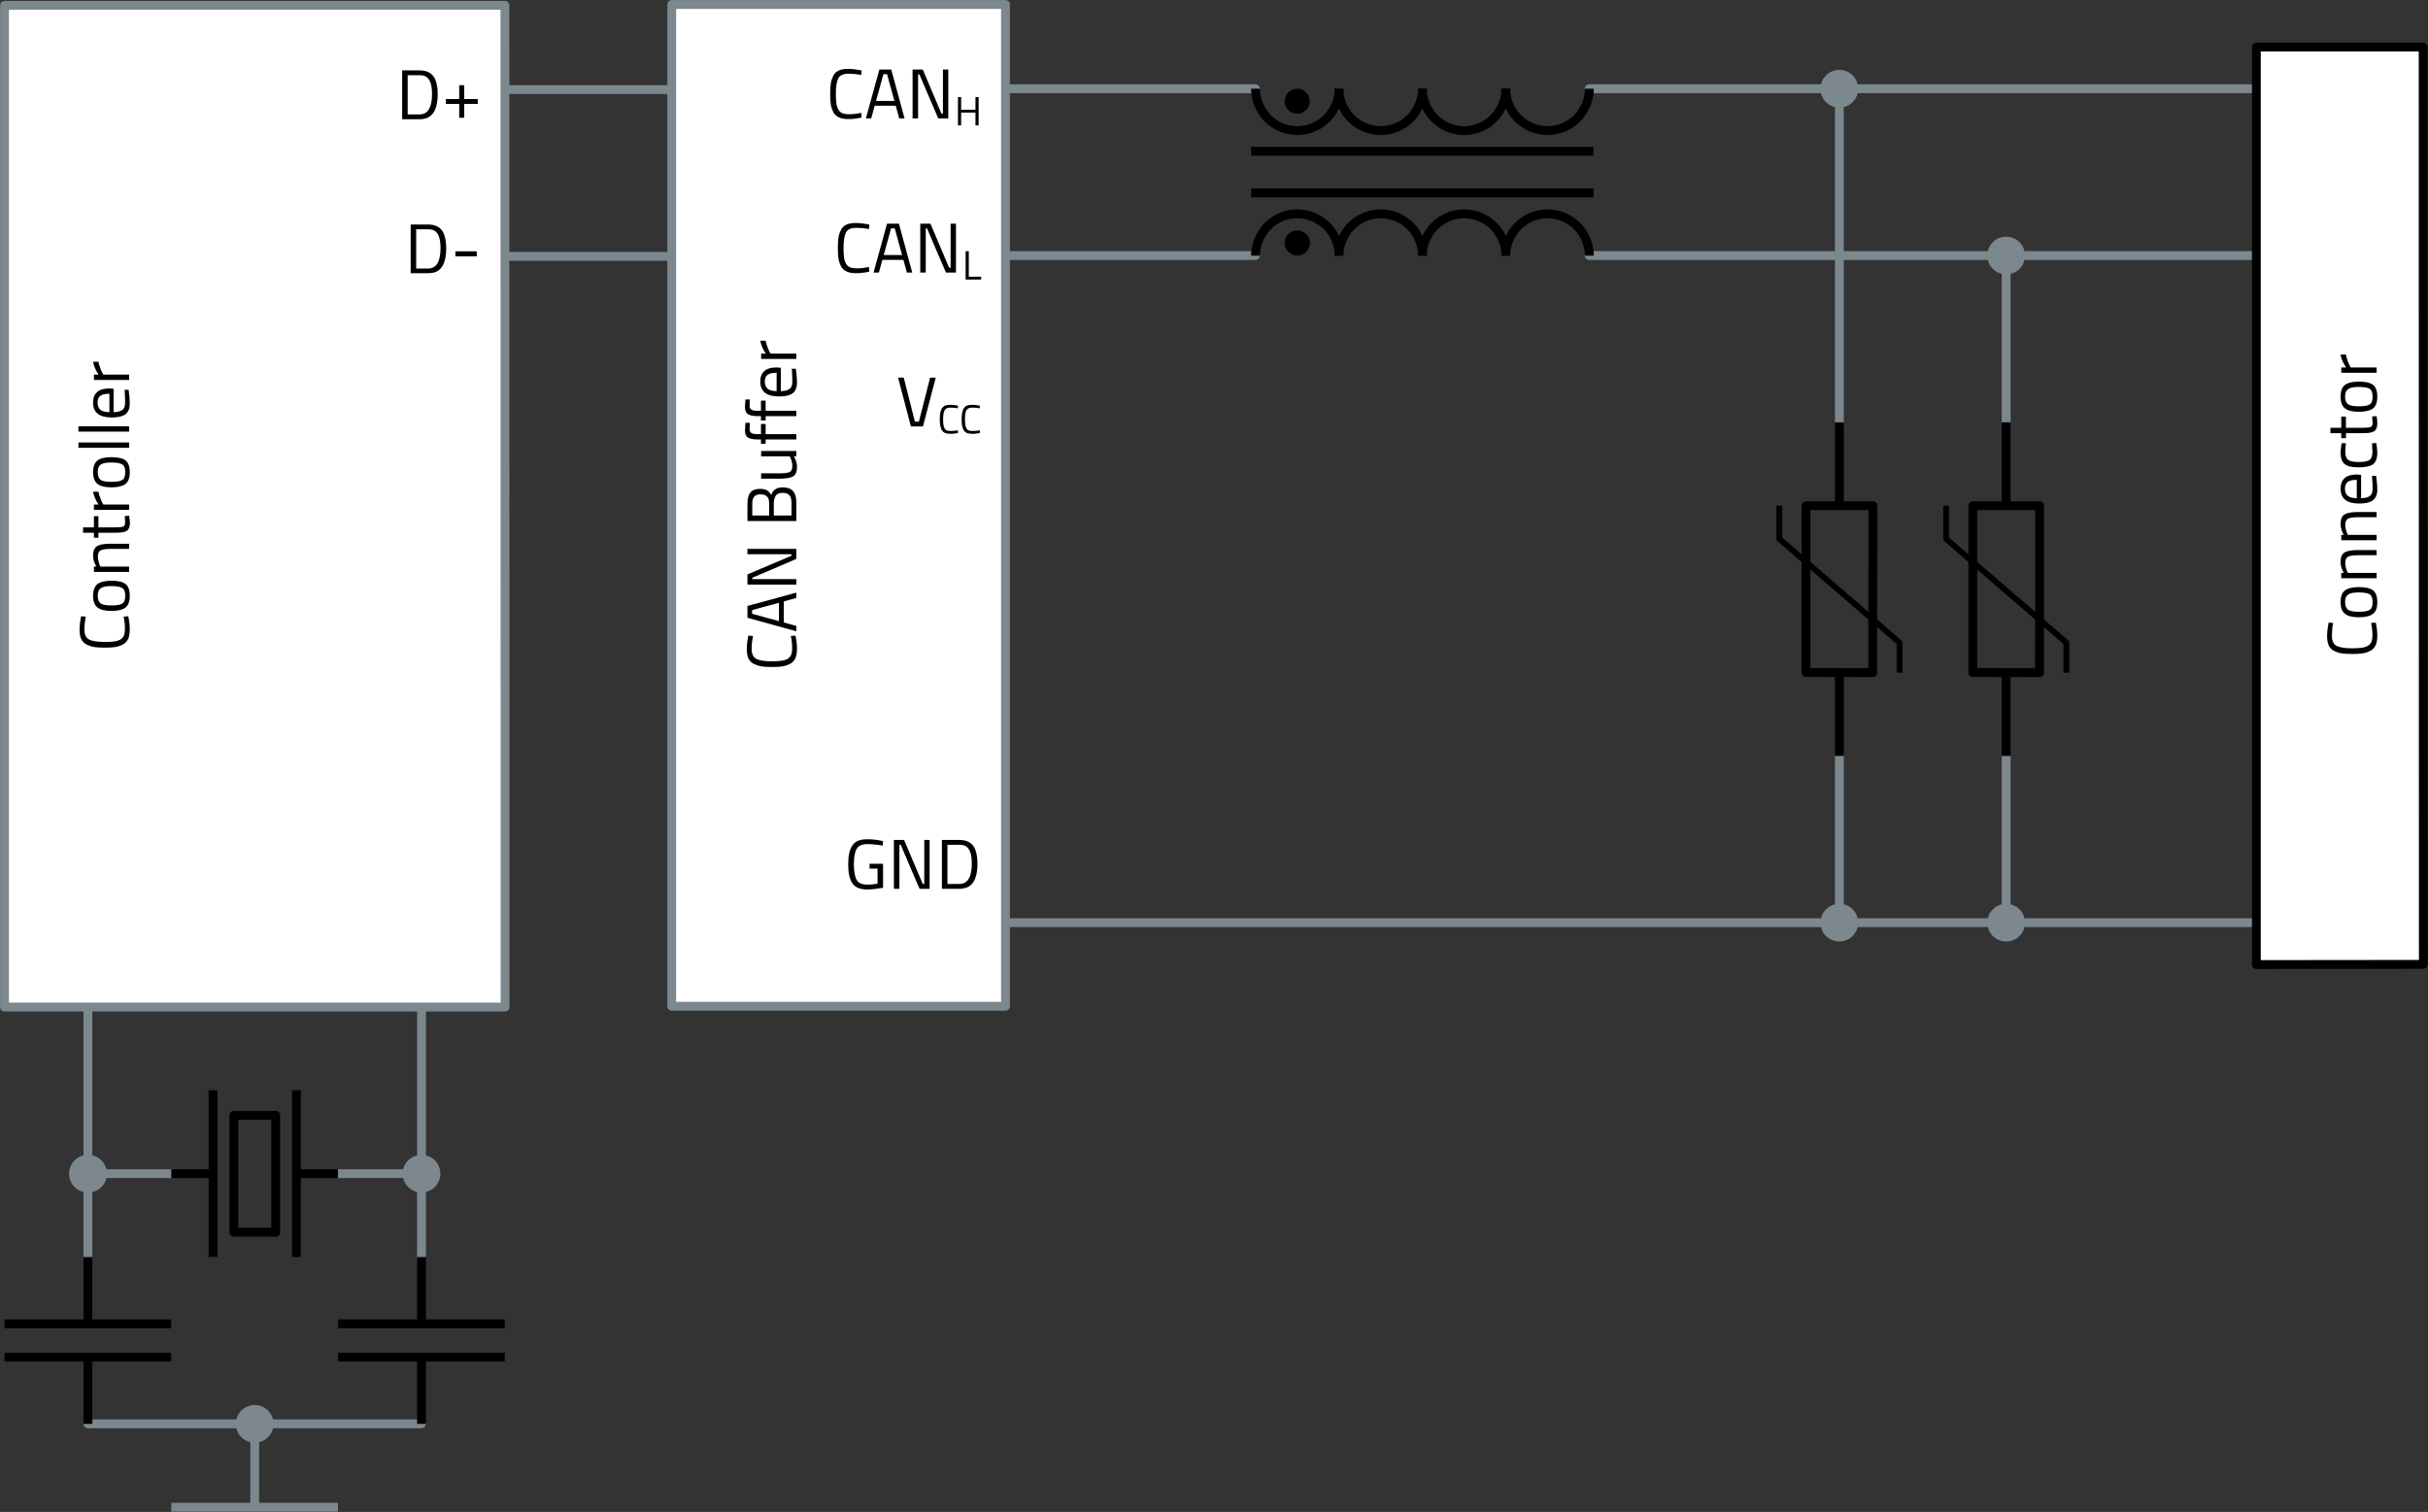 <?xml version="1.0" encoding="UTF-8"?>
<!DOCTYPE svg PUBLIC "-//W3C//DTD SVG 1.1//EN" "http://www.w3.org/Graphics/SVG/1.1/DTD/svg11.dtd">
<svg version="1.2" width="145.56mm" height="90.65mm" viewBox="1973 1168 14556 9065" preserveAspectRatio="xMidYMid" fill-rule="evenodd" stroke-width="28.222" stroke-linejoin="round" xmlns="http://www.w3.org/2000/svg" xmlns:ooo="http://xml.openoffice.org/svg/export" xmlns:xlink="http://www.w3.org/1999/xlink" xmlns:presentation="http://sun.com/xmlns/staroffice/presentation" xmlns:smil="http://www.w3.org/2001/SMIL20/" xmlns:anim="urn:oasis:names:tc:opendocument:xmlns:animation:1.0" xmlns:svg="urn:oasis:names:tc:opendocument:xmlns:svg-compatible:1.0" xml:space="preserve">
 <rect x="1973" y="1168" width="14556" height="9065" fill="#333333" stroke="none"/>
 <defs class="EmbeddedBulletChars">
  <g id="bullet-char-template-57356" transform="scale(0,-0)">
   <path d="M 580,1141 L 1163,571 580,0 -4,571 580,1141 Z"/>
  </g>
  <g id="bullet-char-template-57354" transform="scale(0,-0)">
   <path d="M 8,1128 L 1137,1128 1137,0 8,0 8,1128 Z"/>
  </g>
  <g id="bullet-char-template-10146" transform="scale(0,-0)">
   <path d="M 174,0 L 602,739 174,1481 1456,739 174,0 Z M 1358,739 L 309,1346 659,739 1358,739 Z"/>
  </g>
  <g id="bullet-char-template-10132" transform="scale(0,-0)">
   <path d="M 2015,739 L 1276,0 717,0 1260,543 174,543 174,936 1260,936 717,1481 1274,1481 2015,739 Z"/>
  </g>
  <g id="bullet-char-template-10007" transform="scale(0,-0)">
   <path d="M 0,-2 C -7,14 -16,27 -25,37 L 356,567 C 262,823 215,952 215,954 215,979 228,992 255,992 264,992 276,990 289,987 310,991 331,999 354,1012 L 381,999 492,748 772,1049 836,1024 860,1049 C 881,1039 901,1025 922,1006 886,937 835,863 770,784 769,783 710,716 594,584 L 774,223 C 774,196 753,168 711,139 L 727,119 C 717,90 699,76 672,76 641,76 570,178 457,381 L 164,-76 C 142,-110 111,-127 72,-127 30,-127 9,-110 8,-76 1,-67 -2,-52 -2,-32 -2,-23 -1,-13 0,-2 Z"/>
  </g>
  <g id="bullet-char-template-10004" transform="scale(0,-0)">
   <path d="M 285,-33 C 182,-33 111,30 74,156 52,228 41,333 41,471 41,549 55,616 82,672 116,743 169,778 240,778 293,778 328,747 346,684 L 369,508 C 377,444 397,411 428,410 L 1163,1116 C 1174,1127 1196,1133 1229,1133 1271,1133 1292,1118 1292,1087 L 1292,965 C 1292,929 1282,901 1262,881 L 442,47 C 390,-6 338,-33 285,-33 Z"/>
  </g>
  <g id="bullet-char-template-9679" transform="scale(0,-0)">
   <path d="M 813,0 C 632,0 489,54 383,161 276,268 223,411 223,592 223,773 276,916 383,1023 489,1130 632,1184 813,1184 992,1184 1136,1130 1245,1023 1353,916 1407,772 1407,592 1407,412 1353,268 1245,161 1136,54 992,0 813,0 Z"/>
  </g>
  <g id="bullet-char-template-8226" transform="scale(0,-0)">
   <path d="M 346,457 C 273,457 209,483 155,535 101,586 74,649 74,723 74,796 101,859 155,911 209,963 273,989 346,989 419,989 480,963 531,910 582,859 608,796 608,723 608,648 583,586 532,535 482,483 420,457 346,457 Z"/>
  </g>
  <g id="bullet-char-template-8211" transform="scale(0,-0)">
   <path d="M -4,459 L 1135,459 1135,606 -4,606 -4,459 Z"/>
  </g>
  <g id="bullet-char-template-61548" transform="scale(0,-0)">
   <path d="M 173,740 C 173,903 231,1043 346,1159 462,1274 601,1332 765,1332 928,1332 1067,1274 1183,1159 1299,1043 1357,903 1357,740 1357,577 1299,437 1183,322 1067,206 928,148 765,148 601,148 462,206 346,322 231,437 173,577 173,740 Z"/>
  </g>
 </defs>
 <g class="Page">
  <g class="com.sun.star.drawing.OpenBezierShape">
   <g id="id3">
    <rect class="BoundingBox" stroke="none" fill="none" x="2473" y="7178" width="55" height="1554"/>
    <path fill="none" stroke="rgb(124,135,142)" stroke-width="53" stroke-linejoin="round" stroke-linecap="round" d="M 2500,7205 L 2500,8704"/>
   </g>
  </g>
  <g class="com.sun.star.drawing.OpenBezierShape">
   <g id="id4">
    <rect class="BoundingBox" stroke="none" fill="none" x="4473" y="7178" width="55" height="1555"/>
    <path fill="none" stroke="rgb(124,135,142)" stroke-width="53" stroke-linejoin="round" stroke-linecap="round" d="M 4500,7205 L 4500,8705"/>
   </g>
  </g>
  <g class="com.sun.star.drawing.OpenBezierShape">
   <g id="id5">
    <rect class="BoundingBox" stroke="none" fill="none" x="2573" y="8178" width="455" height="55"/>
    <path fill="none" stroke="rgb(124,135,142)" stroke-width="53" stroke-linejoin="round" stroke-linecap="round" d="M 2600,8205 L 3000,8205"/>
   </g>
  </g>
  <g class="com.sun.star.drawing.OpenBezierShape">
   <g id="id6">
    <rect class="BoundingBox" stroke="none" fill="none" x="3973" y="8178" width="455" height="55"/>
    <path fill="none" stroke="rgb(124,135,142)" stroke-width="53" stroke-linejoin="round" stroke-linecap="round" d="M 4000,8205 L 4400,8205"/>
   </g>
  </g>
  <g class="com.sun.star.drawing.OpenBezierShape">
   <g id="id7">
    <rect class="BoundingBox" stroke="none" fill="none" x="2473" y="9678" width="2054" height="55"/>
    <path fill="none" stroke="rgb(124,135,142)" stroke-width="53" stroke-linejoin="round" stroke-linecap="round" d="M 2500,9705 L 4499,9705"/>
   </g>
  </g>
  <g class="com.sun.star.drawing.OpenBezierShape">
   <g id="id8">
    <rect class="BoundingBox" stroke="none" fill="none" x="11473" y="1673" width="4055" height="55"/>
    <path fill="none" stroke="rgb(124,135,142)" stroke-width="53" stroke-linejoin="round" stroke-linecap="round" d="M 11500,1700 L 15500,1700"/>
   </g>
  </g>
  <g class="com.sun.star.drawing.OpenBezierShape">
   <g id="id9">
    <rect class="BoundingBox" stroke="none" fill="none" x="11473" y="2673" width="4055" height="55"/>
    <path fill="none" stroke="rgb(124,135,142)" stroke-width="53" stroke-linejoin="round" stroke-linecap="round" d="M 15500,2700 L 11500,2700"/>
   </g>
  </g>
  <g class="com.sun.star.drawing.OpenBezierShape">
   <g id="id10">
    <rect class="BoundingBox" stroke="none" fill="none" x="7973" y="6673" width="7555" height="55"/>
    <path fill="none" stroke="rgb(124,135,142)" stroke-width="53" stroke-linejoin="round" stroke-linecap="round" d="M 8000,6700 L 15500,6700"/>
   </g>
  </g>
  <g class="com.sun.star.drawing.OpenBezierShape">
   <g id="id11">
    <rect class="BoundingBox" stroke="none" fill="none" x="7973" y="2673" width="1554" height="55"/>
    <path fill="none" stroke="rgb(124,135,142)" stroke-width="53" stroke-linejoin="round" stroke-linecap="round" d="M 9499,2700 L 8000,2700"/>
   </g>
  </g>
  <g class="com.sun.star.drawing.OpenBezierShape">
   <g id="id12">
    <rect class="BoundingBox" stroke="none" fill="none" x="7973" y="1673" width="1554" height="55"/>
    <path fill="none" stroke="rgb(124,135,142)" stroke-width="53" stroke-linejoin="round" stroke-linecap="round" d="M 9499,1700 L 8000,1700"/>
   </g>
  </g>
  <g class="com.sun.star.drawing.OpenBezierShape">
   <g id="id13">
    <rect class="BoundingBox" stroke="none" fill="none" x="4973" y="1678" width="1054" height="55"/>
    <path fill="none" stroke="rgb(124,135,142)" stroke-width="53" stroke-linejoin="round" stroke-linecap="round" d="M 5000,1705 L 5999,1705"/>
   </g>
  </g>
  <g class="com.sun.star.drawing.OpenBezierShape">
   <g id="id14">
    <rect class="BoundingBox" stroke="none" fill="none" x="4973" y="2678" width="1054" height="55"/>
    <path fill="none" stroke="rgb(124,135,142)" stroke-width="53" stroke-linejoin="round" stroke-linecap="round" d="M 5000,2705 L 5999,2705"/>
   </g>
  </g>
  <g class="com.sun.star.drawing.OpenBezierShape">
   <g id="id15">
    <rect class="BoundingBox" stroke="none" fill="none" x="12973" y="1773" width="55" height="1955"/>
    <path fill="none" stroke="rgb(124,135,142)" stroke-width="53" stroke-linejoin="round" stroke-linecap="round" d="M 13000,3700 L 13000,1800"/>
   </g>
  </g>
  <g class="com.sun.star.drawing.OpenBezierShape">
   <g id="id16">
    <rect class="BoundingBox" stroke="none" fill="none" x="13973" y="2773" width="55" height="955"/>
    <path fill="none" stroke="rgb(124,135,142)" stroke-width="53" stroke-linejoin="round" stroke-linecap="round" d="M 14000,3700 L 14000,2800"/>
   </g>
  </g>
  <g class="com.sun.star.drawing.OpenBezierShape">
   <g id="id17">
    <rect class="BoundingBox" stroke="none" fill="none" x="13973" y="5673" width="55" height="1054"/>
    <path fill="none" stroke="rgb(124,135,142)" stroke-width="53" stroke-linejoin="round" stroke-linecap="round" d="M 14000,5700 L 14000,6699"/>
   </g>
  </g>
  <g class="com.sun.star.drawing.OpenBezierShape">
   <g id="id18">
    <rect class="BoundingBox" stroke="none" fill="none" x="12973" y="5673" width="55" height="1055"/>
    <path fill="none" stroke="rgb(124,135,142)" stroke-width="53" stroke-linejoin="round" stroke-linecap="round" d="M 13000,5700 L 13000,6700"/>
   </g>
  </g>
  <g class="com.sun.star.drawing.OpenBezierShape">
   <g id="id19">
    <rect class="BoundingBox" stroke="none" fill="none" x="9473" y="2423" width="556" height="279"/>
    <path fill="none" stroke="rgb(0,0,0)" stroke-width="53" stroke-linejoin="miter" d="M 9500,2701 L 9500,2701 C 9500,2657 9512,2614 9534,2576 9556,2537 9587,2506 9625,2484 9663,2462 9707,2450 9750,2450 9794,2450 9838,2462 9876,2484 9914,2506 9945,2537 9967,2575 9989,2614 10001,2657 10001,2701 L 10001,2701"/>
   </g>
  </g>
  <g class="com.sun.star.drawing.OpenBezierShape">
   <g id="id20">
    <rect class="BoundingBox" stroke="none" fill="none" x="9973" y="2423" width="556" height="279"/>
    <path fill="none" stroke="rgb(0,0,0)" stroke-width="53" stroke-linejoin="miter" d="M 10000,2701 L 10000,2701 C 10000,2657 10012,2614 10034,2576 10056,2537 10087,2506 10125,2484 10163,2462 10207,2450 10250,2450 10294,2450 10338,2462 10376,2484 10414,2506 10445,2537 10467,2575 10489,2614 10501,2657 10501,2701 L 10501,2701"/>
   </g>
  </g>
  <g class="com.sun.star.drawing.OpenBezierShape">
   <g id="id21">
    <rect class="BoundingBox" stroke="none" fill="none" x="10473" y="2423" width="556" height="279"/>
    <path fill="none" stroke="rgb(0,0,0)" stroke-width="53" stroke-linejoin="miter" d="M 10500,2701 L 10500,2701 C 10500,2657 10512,2614 10534,2576 10556,2537 10587,2506 10625,2484 10663,2462 10707,2450 10750,2450 10794,2450 10838,2462 10876,2484 10914,2506 10945,2537 10967,2575 10989,2614 11001,2657 11001,2701 L 11001,2701"/>
   </g>
  </g>
  <g class="com.sun.star.drawing.OpenBezierShape">
   <g id="id22">
    <rect class="BoundingBox" stroke="none" fill="none" x="10973" y="2423" width="556" height="279"/>
    <path fill="none" stroke="rgb(0,0,0)" stroke-width="53" stroke-linejoin="miter" d="M 11000,2701 L 11000,2701 C 11000,2657 11012,2614 11034,2576 11056,2537 11087,2506 11125,2484 11163,2462 11207,2450 11250,2450 11294,2450 11338,2462 11376,2484 11414,2506 11445,2537 11467,2575 11489,2614 11501,2657 11501,2701 L 11501,2701"/>
   </g>
  </g>
  <g class="com.sun.star.drawing.OpenBezierShape">
   <g id="id23">
    <rect class="BoundingBox" stroke="none" fill="none" x="10973" y="1700" width="556" height="279"/>
    <path fill="none" stroke="rgb(0,0,0)" stroke-width="53" stroke-linejoin="miter" d="M 11501,1700 L 11501,1700 C 11501,1744 11489,1787 11467,1825 11445,1864 11414,1895 11376,1917 11338,1939 11294,1951 11251,1951 11207,1951 11163,1939 11125,1917 11087,1895 11056,1864 11034,1826 11012,1787 11000,1744 11000,1700 L 11000,1700"/>
   </g>
  </g>
  <g class="com.sun.star.drawing.OpenBezierShape">
   <g id="id24">
    <rect class="BoundingBox" stroke="none" fill="none" x="10473" y="1700" width="556" height="279"/>
    <path fill="none" stroke="rgb(0,0,0)" stroke-width="53" stroke-linejoin="miter" d="M 11001,1700 L 11001,1700 C 11001,1744 10989,1787 10967,1825 10945,1864 10914,1895 10876,1917 10838,1939 10794,1951 10751,1951 10707,1951 10663,1939 10625,1917 10587,1895 10556,1864 10534,1826 10512,1787 10500,1744 10500,1700 L 10500,1700"/>
   </g>
  </g>
  <g class="com.sun.star.drawing.OpenBezierShape">
   <g id="id25">
    <rect class="BoundingBox" stroke="none" fill="none" x="9973" y="1700" width="556" height="279"/>
    <path fill="none" stroke="rgb(0,0,0)" stroke-width="53" stroke-linejoin="miter" d="M 10501,1700 L 10501,1700 C 10501,1744 10489,1787 10467,1825 10445,1864 10414,1895 10376,1917 10338,1939 10294,1951 10251,1951 10207,1951 10163,1939 10125,1917 10087,1895 10056,1864 10034,1826 10012,1787 10000,1744 10000,1700 L 10000,1700"/>
   </g>
  </g>
  <g class="com.sun.star.drawing.OpenBezierShape">
   <g id="id26">
    <rect class="BoundingBox" stroke="none" fill="none" x="9473" y="1700" width="556" height="279"/>
    <path fill="none" stroke="rgb(0,0,0)" stroke-width="53" stroke-linejoin="miter" d="M 10001,1700 L 10001,1700 C 10001,1744 9989,1787 9967,1825 9945,1864 9914,1895 9876,1917 9838,1939 9794,1951 9751,1951 9707,1951 9663,1939 9625,1917 9587,1895 9556,1864 9534,1826 9512,1787 9500,1744 9500,1700 L 9500,1700"/>
   </g>
  </g>
  <g class="com.sun.star.drawing.ClosedBezierShape">
   <g id="id27">
    <rect class="BoundingBox" stroke="none" fill="none" x="9675" y="2550" width="152" height="151"/>
    <path fill="rgb(0,0,0)" stroke="none" d="M 9826,2625 L 9826,2625 C 9826,2638 9823,2651 9816,2662 9809,2674 9800,2683 9788,2690 9777,2697 9764,2700 9751,2700 9737,2700 9724,2697 9713,2690 9701,2683 9692,2674 9685,2662 9678,2651 9675,2638 9675,2625 9675,2612 9678,2599 9685,2587 9692,2576 9701,2567 9713,2560 9724,2553 9737,2550 9751,2550 L 9751,2550 C 9764,2550 9777,2553 9788,2560 9800,2567 9809,2576 9816,2587 9823,2599 9826,2612 9826,2625 Z"/>
   </g>
  </g>
  <g class="com.sun.star.drawing.ClosedBezierShape">
   <g id="id28">
    <rect class="BoundingBox" stroke="none" fill="none" x="9675" y="1700" width="151" height="151"/>
    <path fill="rgb(0,0,0)" stroke="none" d="M 9675,1774 L 9675,1774 C 9675,1761 9679,1749 9685,1738 9692,1726 9701,1717 9712,1710 9724,1703 9737,1700 9750,1700 9763,1700 9776,1703 9787,1710 9799,1717 9808,1726 9815,1738 9822,1749 9825,1762 9825,1775 9825,1788 9822,1801 9815,1813 9808,1824 9799,1833 9787,1840 9776,1846 9764,1850 9751,1850 L 9751,1850 C 9751,1850 9750,1850 9750,1850 9737,1850 9724,1847 9712,1840 9701,1833 9692,1824 9685,1813 9678,1801 9675,1788 9675,1775 9675,1775 9675,1774 9675,1774 Z"/>
   </g>
  </g>
  <g class="com.sun.star.drawing.OpenBezierShape">
   <g id="id29">
    <rect class="BoundingBox" stroke="none" fill="none" x="9473" y="2298" width="2055" height="55"/>
    <path fill="none" stroke="rgb(0,0,0)" stroke-width="53" stroke-linejoin="miter" stroke-linecap="square" d="M 9500,2325 L 11500,2325"/>
   </g>
  </g>
  <g class="com.sun.star.drawing.OpenBezierShape">
   <g id="id30">
    <rect class="BoundingBox" stroke="none" fill="none" x="9473" y="2048" width="2054" height="55"/>
    <path fill="none" stroke="rgb(0,0,0)" stroke-width="53" stroke-linejoin="miter" stroke-linecap="square" d="M 11499,2075 L 9500,2075"/>
   </g>
  </g>
  <g class="com.sun.star.drawing.OpenBezierShape">
   <g id="id31">
    <rect class="BoundingBox" stroke="none" fill="none" x="3723" y="7705" width="55" height="1000"/>
    <path fill="none" stroke="rgb(0,0,0)" stroke-width="53" stroke-linejoin="miter" d="M 3750,7705 L 3750,8704"/>
   </g>
  </g>
  <g class="com.sun.star.drawing.OpenBezierShape">
   <g id="id32">
    <rect class="BoundingBox" stroke="none" fill="none" x="3223" y="7705" width="55" height="1000"/>
    <path fill="none" stroke="rgb(0,0,0)" stroke-width="53" stroke-linejoin="miter" d="M 3250,7705 L 3250,8704"/>
   </g>
  </g>
  <g class="com.sun.star.drawing.ClosedBezierShape">
   <g id="id33">
    <rect class="BoundingBox" stroke="none" fill="none" x="3348" y="7828" width="306" height="756"/>
    <path fill="none" stroke="rgb(0,0,0)" stroke-width="53" stroke-linejoin="miter" d="M 3375,8556 L 3626,8556 3626,7855 3375,7855 3375,8556 Z"/>
   </g>
  </g>
  <g class="com.sun.star.drawing.OpenBezierShape">
   <g id="id34">
    <rect class="BoundingBox" stroke="none" fill="none" x="3749" y="8178" width="251" height="55"/>
    <path fill="none" stroke="rgb(0,0,0)" stroke-width="53" stroke-linejoin="miter" d="M 3750,8205 L 3999,8205"/>
   </g>
  </g>
  <g class="com.sun.star.drawing.OpenBezierShape">
   <g id="id35">
    <rect class="BoundingBox" stroke="none" fill="none" x="3000" y="8178" width="251" height="55"/>
    <path fill="none" stroke="rgb(0,0,0)" stroke-width="53" stroke-linejoin="miter" d="M 3250,8205 L 3000,8205"/>
   </g>
  </g>
  <g class="com.sun.star.drawing.OpenBezierShape">
   <g id="id36">
    <rect class="BoundingBox" stroke="none" fill="none" x="2000" y="9078" width="1000" height="55"/>
    <path fill="none" stroke="rgb(0,0,0)" stroke-width="53" stroke-linejoin="miter" d="M 2000,9105 L 2999,9105"/>
   </g>
  </g>
  <g class="com.sun.star.drawing.OpenBezierShape">
   <g id="id37">
    <rect class="BoundingBox" stroke="none" fill="none" x="2000" y="9278" width="1000" height="55"/>
    <path fill="none" stroke="rgb(0,0,0)" stroke-width="53" stroke-linejoin="miter" d="M 2000,9305 L 2999,9305"/>
   </g>
  </g>
  <g class="com.sun.star.drawing.OpenBezierShape">
   <g id="id38">
    <rect class="BoundingBox" stroke="none" fill="none" x="2473" y="8705" width="55" height="400"/>
    <path fill="none" stroke="rgb(0,0,0)" stroke-width="53" stroke-linejoin="miter" d="M 2500,8705 L 2500,9104"/>
   </g>
  </g>
  <g class="com.sun.star.drawing.OpenBezierShape">
   <g id="id39">
    <rect class="BoundingBox" stroke="none" fill="none" x="2473" y="9305" width="55" height="401"/>
    <path fill="none" stroke="rgb(0,0,0)" stroke-width="53" stroke-linejoin="miter" d="M 2500,9305 L 2500,9705"/>
   </g>
  </g>
  <g class="com.sun.star.drawing.OpenBezierShape">
   <g id="id40">
    <rect class="BoundingBox" stroke="none" fill="none" x="4000" y="9078" width="1000" height="55"/>
    <path fill="none" stroke="rgb(0,0,0)" stroke-width="53" stroke-linejoin="miter" d="M 4000,9105 L 4999,9105"/>
   </g>
  </g>
  <g class="com.sun.star.drawing.OpenBezierShape">
   <g id="id41">
    <rect class="BoundingBox" stroke="none" fill="none" x="4000" y="9278" width="1000" height="55"/>
    <path fill="none" stroke="rgb(0,0,0)" stroke-width="53" stroke-linejoin="miter" d="M 4000,9305 L 4999,9305"/>
   </g>
  </g>
  <g class="com.sun.star.drawing.OpenBezierShape">
   <g id="id42">
    <rect class="BoundingBox" stroke="none" fill="none" x="4473" y="8705" width="55" height="400"/>
    <path fill="none" stroke="rgb(0,0,0)" stroke-width="53" stroke-linejoin="miter" d="M 4500,8705 L 4500,9104"/>
   </g>
  </g>
  <g class="com.sun.star.drawing.OpenBezierShape">
   <g id="id43">
    <rect class="BoundingBox" stroke="none" fill="none" x="4473" y="9305" width="55" height="401"/>
    <path fill="none" stroke="rgb(0,0,0)" stroke-width="53" stroke-linejoin="miter" d="M 4500,9305 L 4500,9705"/>
   </g>
  </g>
  <g class="Group">
   <g class="com.sun.star.drawing.ClosedBezierShape">
    <g id="id44">
     <rect class="BoundingBox" stroke="none" fill="none" x="4400" y="8105" width="201" height="201"/>
     <path fill="rgb(124,135,142)" stroke="none" d="M 4600,8205 L 4600,8205 C 4600,8223 4595,8240 4587,8255 4578,8270 4565,8283 4550,8292 4535,8300 4518,8305 4500,8305 4482,8305 4465,8300 4450,8292 4435,8283 4422,8270 4413,8255 4405,8240 4400,8223 4400,8205 4400,8187 4405,8170 4413,8155 4422,8140 4435,8127 4450,8118 4465,8110 4482,8105 4499,8105 L 4499,8105 C 4499,8105 4500,8105 4500,8105 4518,8105 4535,8110 4550,8118 4565,8127 4578,8140 4587,8155 4595,8170 4600,8187 4600,8205 Z"/>
    </g>
   </g>
   <g class="com.sun.star.drawing.ClosedBezierShape">
    <g id="id45">
     <rect class="BoundingBox" stroke="none" fill="none" x="4387" y="8092" width="227" height="227"/>
     <path fill="none" stroke="rgb(124,135,142)" stroke-width="26" stroke-linejoin="round" stroke-linecap="round" d="M 4600,8205 L 4600,8205 C 4600,8223 4595,8240 4587,8255 4578,8270 4565,8283 4550,8292 4535,8300 4518,8305 4500,8305 4482,8305 4465,8300 4450,8292 4435,8283 4422,8270 4413,8255 4405,8240 4400,8223 4400,8205 4400,8187 4405,8170 4413,8155 4422,8140 4435,8127 4450,8118 4465,8110 4482,8105 4499,8105 L 4499,8105 4500,8105 C 4518,8105 4535,8110 4550,8118 4565,8127 4578,8140 4587,8155 4595,8170 4600,8187 4600,8205 Z"/>
    </g>
   </g>
  </g>
  <g class="Group">
   <g class="com.sun.star.drawing.ClosedBezierShape">
    <g id="id46">
     <rect class="BoundingBox" stroke="none" fill="none" x="2399" y="8105" width="203" height="201"/>
     <path fill="rgb(124,135,142)" stroke="none" d="M 2601,8205 L 2601,8205 C 2601,8223 2596,8240 2588,8255 2579,8270 2566,8283 2551,8292 2535,8300 2518,8305 2500,8305 2483,8305 2466,8300 2450,8292 2435,8283 2422,8270 2413,8255 2405,8240 2400,8223 2400,8205 2400,8187 2405,8170 2413,8155 2422,8140 2435,8127 2450,8118 2466,8110 2483,8105 2500,8105 L 2500,8105 C 2518,8105 2535,8110 2551,8118 2566,8127 2579,8140 2588,8155 2596,8170 2601,8187 2601,8205 Z"/>
    </g>
   </g>
   <g class="com.sun.star.drawing.ClosedBezierShape">
    <g id="id47">
     <rect class="BoundingBox" stroke="none" fill="none" x="2386" y="8092" width="229" height="227"/>
     <path fill="none" stroke="rgb(124,135,142)" stroke-width="26" stroke-linejoin="round" stroke-linecap="round" d="M 2601,8205 L 2601,8205 C 2601,8223 2596,8240 2588,8255 2579,8270 2566,8283 2551,8292 2535,8300 2518,8305 2500,8305 2483,8305 2466,8300 2450,8292 2435,8283 2422,8270 2413,8255 2405,8240 2400,8223 2400,8205 2400,8187 2405,8170 2413,8155 2422,8140 2435,8127 2450,8118 2466,8110 2483,8105 2500,8105 L 2500,8105 C 2518,8105 2535,8110 2551,8118 2566,8127 2579,8140 2588,8155 2596,8170 2601,8187 2601,8205 Z"/>
    </g>
   </g>
  </g>
  <g class="Group">
   <g class="com.sun.star.drawing.ClosedBezierShape">
    <g id="id48">
     <rect class="BoundingBox" stroke="none" fill="none" x="3400" y="9605" width="201" height="201"/>
     <path fill="rgb(124,135,142)" stroke="none" d="M 3600,9705 L 3600,9705 C 3600,9723 3595,9740 3587,9755 3578,9770 3565,9783 3550,9792 3535,9800 3518,9805 3500,9805 3482,9805 3465,9800 3450,9792 3435,9783 3422,9770 3413,9755 3405,9740 3400,9723 3400,9705 3400,9687 3405,9670 3413,9655 3422,9640 3435,9627 3450,9618 3465,9610 3482,9605 3499,9605 L 3499,9605 C 3499,9605 3500,9605 3500,9605 3518,9605 3535,9610 3550,9618 3565,9627 3578,9640 3587,9655 3595,9670 3600,9687 3600,9705 Z"/>
    </g>
   </g>
   <g class="com.sun.star.drawing.ClosedBezierShape">
    <g id="id49">
     <rect class="BoundingBox" stroke="none" fill="none" x="3387" y="9592" width="227" height="227"/>
     <path fill="none" stroke="rgb(124,135,142)" stroke-width="26" stroke-linejoin="round" stroke-linecap="round" d="M 3600,9705 L 3600,9705 C 3600,9723 3595,9740 3587,9755 3578,9770 3565,9783 3550,9792 3535,9800 3518,9805 3500,9805 3482,9805 3465,9800 3450,9792 3435,9783 3422,9770 3413,9755 3405,9740 3400,9723 3400,9705 3400,9687 3405,9670 3413,9655 3422,9640 3435,9627 3450,9618 3465,9610 3482,9605 3499,9605 L 3499,9605 3500,9605 C 3518,9605 3535,9610 3550,9618 3565,9627 3578,9640 3587,9655 3595,9670 3600,9687 3600,9705 Z"/>
    </g>
   </g>
  </g>
  <g class="Group">
   <g class="com.sun.star.drawing.ClosedBezierShape">
    <g id="id50">
     <rect class="BoundingBox" stroke="none" fill="none" x="13900" y="2600" width="201" height="201"/>
     <path fill="rgb(124,135,142)" stroke="none" d="M 14100,2700 L 14100,2700 C 14100,2718 14095,2735 14087,2750 14078,2765 14065,2778 14050,2787 14035,2795 14018,2800 14000,2800 13982,2800 13965,2795 13950,2787 13935,2778 13922,2765 13913,2750 13905,2735 13900,2718 13900,2700 13900,2682 13905,2665 13913,2650 13922,2635 13935,2622 13950,2613 13965,2605 13982,2600 13999,2600 L 13999,2600 C 13999,2600 14000,2600 14000,2600 14018,2600 14035,2605 14050,2613 14065,2622 14078,2635 14087,2650 14095,2665 14100,2682 14100,2700 Z"/>
    </g>
   </g>
   <g class="com.sun.star.drawing.ClosedBezierShape">
    <g id="id51">
     <rect class="BoundingBox" stroke="none" fill="none" x="13887" y="2587" width="227" height="227"/>
     <path fill="none" stroke="rgb(124,135,142)" stroke-width="26" stroke-linejoin="round" stroke-linecap="round" d="M 14100,2700 L 14100,2700 C 14100,2718 14095,2735 14087,2750 14078,2765 14065,2778 14050,2787 14035,2795 14018,2800 14000,2800 13982,2800 13965,2795 13950,2787 13935,2778 13922,2765 13913,2750 13905,2735 13900,2718 13900,2700 13900,2682 13905,2665 13913,2650 13922,2635 13935,2622 13950,2613 13965,2605 13982,2600 13999,2600 L 13999,2600 14000,2600 C 14018,2600 14035,2605 14050,2613 14065,2622 14078,2635 14087,2650 14095,2665 14100,2682 14100,2700 Z"/>
    </g>
   </g>
  </g>
  <g class="com.sun.star.drawing.OpenBezierShape">
   <g id="id52">
    <rect class="BoundingBox" stroke="none" fill="none" x="3473" y="9705" width="55" height="501"/>
    <path fill="none" stroke="rgb(124,135,142)" stroke-width="53" stroke-linejoin="miter" d="M 3500,9705 L 3500,10205"/>
   </g>
  </g>
  <g class="com.sun.star.drawing.OpenBezierShape">
   <g id="id53">
    <rect class="BoundingBox" stroke="none" fill="none" x="3000" y="10178" width="1000" height="55"/>
    <path fill="none" stroke="rgb(124,135,142)" stroke-width="53" stroke-linejoin="miter" d="M 3000,10205 L 3999,10205"/>
   </g>
  </g>
  <g class="Group">
   <g class="com.sun.star.drawing.ClosedBezierShape">
    <g id="id54">
     <rect class="BoundingBox" stroke="none" fill="none" x="12900" y="1600" width="201" height="201"/>
     <path fill="rgb(124,135,142)" stroke="none" d="M 13100,1700 L 13100,1700 C 13100,1718 13095,1735 13087,1750 13078,1765 13065,1778 13050,1787 13035,1795 13018,1800 13000,1800 12982,1800 12965,1795 12950,1787 12935,1778 12922,1765 12913,1750 12905,1735 12900,1718 12900,1700 12900,1682 12905,1665 12913,1650 12922,1635 12935,1622 12950,1613 12965,1605 12982,1600 12999,1600 L 12999,1600 C 12999,1600 13000,1600 13000,1600 13018,1600 13035,1605 13050,1613 13065,1622 13078,1635 13087,1650 13095,1665 13100,1682 13100,1700 Z"/>
    </g>
   </g>
   <g class="com.sun.star.drawing.ClosedBezierShape">
    <g id="id55">
     <rect class="BoundingBox" stroke="none" fill="none" x="12887" y="1587" width="227" height="227"/>
     <path fill="none" stroke="rgb(124,135,142)" stroke-width="26" stroke-linejoin="round" stroke-linecap="round" d="M 13100,1700 L 13100,1700 C 13100,1718 13095,1735 13087,1750 13078,1765 13065,1778 13050,1787 13035,1795 13018,1800 13000,1800 12982,1800 12965,1795 12950,1787 12935,1778 12922,1765 12913,1750 12905,1735 12900,1718 12900,1700 12900,1682 12905,1665 12913,1650 12922,1635 12935,1622 12950,1613 12965,1605 12982,1600 12999,1600 L 12999,1600 13000,1600 C 13018,1600 13035,1605 13050,1613 13065,1622 13078,1635 13087,1650 13095,1665 13100,1682 13100,1700 Z"/>
    </g>
   </g>
  </g>
  <g class="com.sun.star.drawing.OpenBezierShape">
   <g id="id56">
    <rect class="BoundingBox" stroke="none" fill="none" x="12622" y="4200" width="758" height="1002"/>
    <path fill="none" stroke="rgb(0,0,0)" stroke-width="35" stroke-linejoin="miter" d="M 12640,4200 L 12640,4399 13361,5021 13361,5201"/>
   </g>
  </g>
  <g class="com.sun.star.drawing.ClosedBezierShape">
   <g id="id57">
    <rect class="BoundingBox" stroke="none" fill="none" x="12773" y="4173" width="456" height="1056"/>
    <path fill="none" stroke="rgb(0,0,0)" stroke-width="53" stroke-linejoin="miter" d="M 12800,4200 L 12800,5200 13200,5201 13201,4200 12800,4200 Z"/>
   </g>
  </g>
  <g class="com.sun.star.drawing.OpenBezierShape">
   <g id="id58">
    <rect class="BoundingBox" stroke="none" fill="none" x="12973" y="5200" width="55" height="501"/>
    <path fill="none" stroke="rgb(0,0,0)" stroke-width="53" stroke-linejoin="miter" d="M 13000,5200 L 13000,5700"/>
   </g>
  </g>
  <g class="com.sun.star.drawing.OpenBezierShape">
   <g id="id59">
    <rect class="BoundingBox" stroke="none" fill="none" x="12973" y="3700" width="55" height="500"/>
    <path fill="none" stroke="rgb(0,0,0)" stroke-width="53" stroke-linejoin="miter" d="M 13000,4199 L 13000,3700"/>
   </g>
  </g>
  <g class="com.sun.star.drawing.OpenBezierShape">
   <g id="id60">
    <rect class="BoundingBox" stroke="none" fill="none" x="13622" y="4200" width="758" height="1002"/>
    <path fill="none" stroke="rgb(0,0,0)" stroke-width="35" stroke-linejoin="miter" d="M 13640,4200 L 13640,4399 14361,5021 14361,5201"/>
   </g>
  </g>
  <g class="com.sun.star.drawing.ClosedBezierShape">
   <g id="id61">
    <rect class="BoundingBox" stroke="none" fill="none" x="13773" y="4173" width="456" height="1056"/>
    <path fill="none" stroke="rgb(0,0,0)" stroke-width="53" stroke-linejoin="miter" d="M 13800,4200 L 13800,5200 14200,5201 14201,4200 13800,4200 Z"/>
   </g>
  </g>
  <g class="com.sun.star.drawing.OpenBezierShape">
   <g id="id62">
    <rect class="BoundingBox" stroke="none" fill="none" x="13973" y="5200" width="55" height="501"/>
    <path fill="none" stroke="rgb(0,0,0)" stroke-width="53" stroke-linejoin="miter" d="M 14000,5200 L 14000,5700"/>
   </g>
  </g>
  <g class="com.sun.star.drawing.OpenBezierShape">
   <g id="id63">
    <rect class="BoundingBox" stroke="none" fill="none" x="13973" y="3700" width="55" height="500"/>
    <path fill="none" stroke="rgb(0,0,0)" stroke-width="53" stroke-linejoin="miter" d="M 14000,4199 L 14000,3700"/>
   </g>
  </g>
  <g class="Group">
   <g class="com.sun.star.drawing.ClosedBezierShape">
    <g id="id64">
     <rect class="BoundingBox" stroke="none" fill="none" x="12900" y="6600" width="201" height="201"/>
     <path fill="rgb(124,135,142)" stroke="none" d="M 13100,6700 L 13100,6700 C 13100,6718 13095,6735 13087,6750 13078,6765 13065,6778 13050,6787 13035,6795 13018,6800 13000,6800 12982,6800 12965,6795 12950,6787 12935,6778 12922,6765 12913,6750 12905,6735 12900,6718 12900,6700 12900,6682 12905,6665 12913,6650 12922,6635 12935,6622 12950,6613 12965,6605 12982,6600 12999,6600 L 12999,6600 C 12999,6600 13000,6600 13000,6600 13018,6600 13035,6605 13050,6613 13065,6622 13078,6635 13087,6650 13095,6665 13100,6682 13100,6700 Z"/>
    </g>
   </g>
   <g class="com.sun.star.drawing.ClosedBezierShape">
    <g id="id65">
     <rect class="BoundingBox" stroke="none" fill="none" x="12887" y="6587" width="227" height="227"/>
     <path fill="none" stroke="rgb(124,135,142)" stroke-width="26" stroke-linejoin="round" stroke-linecap="round" d="M 13100,6700 L 13100,6700 C 13100,6718 13095,6735 13087,6750 13078,6765 13065,6778 13050,6787 13035,6795 13018,6800 13000,6800 12982,6800 12965,6795 12950,6787 12935,6778 12922,6765 12913,6750 12905,6735 12900,6718 12900,6700 12900,6682 12905,6665 12913,6650 12922,6635 12935,6622 12950,6613 12965,6605 12982,6600 12999,6600 L 12999,6600 13000,6600 C 13018,6600 13035,6605 13050,6613 13065,6622 13078,6635 13087,6650 13095,6665 13100,6682 13100,6700 Z"/>
    </g>
   </g>
  </g>
  <g class="Group">
   <g class="com.sun.star.drawing.ClosedBezierShape">
    <g id="id66">
     <rect class="BoundingBox" stroke="none" fill="none" x="13900" y="6600" width="201" height="201"/>
     <path fill="rgb(124,135,142)" stroke="none" d="M 14100,6700 L 14100,6700 C 14100,6718 14095,6735 14087,6750 14078,6765 14065,6778 14050,6787 14035,6795 14018,6800 14000,6800 13982,6800 13965,6795 13950,6787 13935,6778 13922,6765 13913,6750 13905,6735 13900,6718 13900,6700 13900,6682 13905,6665 13913,6650 13922,6635 13935,6622 13950,6613 13965,6605 13982,6600 13999,6600 L 13999,6600 C 13999,6600 14000,6600 14000,6600 14018,6600 14035,6605 14050,6613 14065,6622 14078,6635 14087,6650 14095,6665 14100,6682 14100,6700 Z"/>
    </g>
   </g>
   <g class="com.sun.star.drawing.ClosedBezierShape">
    <g id="id67">
     <rect class="BoundingBox" stroke="none" fill="none" x="13887" y="6587" width="227" height="227"/>
     <path fill="none" stroke="rgb(124,135,142)" stroke-width="26" stroke-linejoin="round" stroke-linecap="round" d="M 14100,6700 L 14100,6700 C 14100,6718 14095,6735 14087,6750 14078,6765 14065,6778 14050,6787 14035,6795 14018,6800 14000,6800 13982,6800 13965,6795 13950,6787 13935,6778 13922,6765 13913,6750 13905,6735 13900,6718 13900,6700 13900,6682 13905,6665 13913,6650 13922,6635 13935,6622 13950,6613 13965,6605 13982,6600 13999,6600 L 13999,6600 14000,6600 C 14018,6600 14035,6605 14050,6613 14065,6622 14078,6635 14087,6650 14095,6665 14100,6682 14100,6700 Z"/>
    </g>
   </g>
  </g>
  <g class="Group">
   <g class="Group">
    <g class="com.sun.star.drawing.ClosedBezierShape">
     <g id="id68">
      <rect class="BoundingBox" stroke="none" fill="none" x="2000" y="1200" width="3002" height="6007"/>
      <path fill="rgb(255,255,255)" stroke="none" d="M 5001,7206 C 5001,5204 5000,3202 5000,1200 4000,1200 3000,1200 2000,1200 2000,3202 2000,5204 2000,7206 3000,7206 4001,7206 5001,7206 Z"/>
     </g>
    </g>
    <g class="com.sun.star.drawing.ClosedBezierShape">
     <g id="id69">
      <rect class="BoundingBox" stroke="none" fill="none" x="1973" y="1173" width="3056" height="6061"/>
      <path fill="none" stroke="rgb(124,135,142)" stroke-width="53" stroke-linejoin="miter" stroke-linecap="square" d="M 5001,7206 L 5000,1200 2000,1200 2000,7206 5001,7206 Z"/>
     </g>
    </g>
   </g>
   <g class="Group">
    <g class="com.sun.star.drawing.ClosedBezierShape">
     <g id="id70">
      <rect class="BoundingBox" stroke="none" fill="none" x="2450" y="4863" width="303" height="190"/>
      <path fill="rgb(0,0,0)" stroke="none" d="M 2742,4863 C 2748,4892 2751,4918 2751,4941 2751,4965 2748,4983 2742,4998 2735,5012 2725,5023 2712,5031 2699,5038 2683,5044 2666,5047 2649,5050 2627,5051 2601,5051 2575,5051 2553,5050 2536,5047 2518,5044 2503,5038 2489,5031 2475,5023 2466,5012 2459,4998 2453,4984 2450,4965 2450,4943 2450,4920 2453,4894 2459,4863 L 2487,4865 C 2482,4893 2479,4918 2479,4941 2479,4972 2488,4992 2507,5002 2525,5012 2557,5017 2601,5017 2624,5017 2642,5016 2655,5014 2669,5013 2681,5009 2692,5004 2703,4998 2710,4990 2715,4980 2720,4970 2722,4955 2722,4935 2722,4915 2720,4892 2714,4865 L 2742,4863 Z"/>
     </g>
    </g>
    <g class="com.sun.star.drawing.ClosedBezierShape">
     <g id="id71">
      <rect class="BoundingBox" stroke="none" fill="none" x="2531" y="4649" width="222" height="183"/>
      <path fill="rgb(0,0,0)" stroke="none" d="M 2641,4831 C 2602,4831 2574,4824 2557,4810 2540,4796 2531,4773 2531,4740 2531,4707 2540,4684 2557,4670 2574,4657 2602,4650 2641,4650 2679,4650 2708,4656 2725,4669 2742,4682 2751,4706 2751,4740 2751,4775 2742,4798 2725,4811 2708,4824 2679,4831 2641,4831 Z M 2640,4798 C 2671,4798 2693,4795 2705,4787 2718,4780 2724,4764 2724,4740 2724,4716 2718,4701 2705,4693 2693,4686 2671,4682 2640,4682 2609,4682 2588,4686 2576,4695 2565,4703 2559,4718 2559,4740 2559,4762 2565,4777 2576,4786 2588,4794 2609,4798 2640,4798 Z"/>
     </g>
    </g>
    <g class="com.sun.star.drawing.ClosedBezierShape">
     <g id="id72">
      <rect class="BoundingBox" stroke="none" fill="none" x="2531" y="4428" width="217" height="170"/>
      <path fill="rgb(0,0,0)" stroke="none" d="M 2747,4565 L 2747,4597 2536,4597 2536,4565 2550,4565 C 2538,4542 2531,4521 2531,4500 2531,4471 2539,4453 2554,4443 2569,4433 2596,4428 2635,4428 L 2747,4428 2747,4459 2636,4459 C 2607,4459 2587,4462 2576,4468 2565,4474 2560,4486 2560,4505 2560,4514 2561,4524 2564,4534 2566,4544 2569,4551 2571,4557 L 2575,4565 2747,4565 Z"/>
     </g>
    </g>
    <g class="com.sun.star.drawing.ClosedBezierShape">
     <g id="id73">
      <rect class="BoundingBox" stroke="none" fill="none" x="2470" y="4260" width="283" height="133"/>
      <path fill="rgb(0,0,0)" stroke="none" d="M 2563,4263 L 2563,4330 2664,4330 C 2688,4330 2704,4328 2712,4325 2720,4321 2723,4313 2723,4300 L 2721,4262 2747,4260 C 2750,4279 2752,4293 2752,4303 2752,4325 2746,4340 2736,4349 2725,4357 2704,4362 2674,4362 L 2563,4362 2563,4392 2536,4392 2536,4362 2471,4362 2471,4330 2536,4330 2536,4263 2563,4263 Z"/>
     </g>
    </g>
    <g class="com.sun.star.drawing.ClosedBezierShape">
     <g id="id74">
      <rect class="BoundingBox" stroke="none" fill="none" x="2530" y="4115" width="218" height="111"/>
      <path fill="rgb(0,0,0)" stroke="none" d="M 2747,4225 L 2536,4225 2536,4193 2564,4193 C 2547,4169 2536,4143 2531,4116 L 2563,4116 C 2565,4128 2569,4140 2574,4153 2578,4166 2583,4175 2586,4182 L 2592,4193 2747,4193 2747,4225 Z"/>
     </g>
    </g>
    <g class="com.sun.star.drawing.ClosedBezierShape">
     <g id="id75">
      <rect class="BoundingBox" stroke="none" fill="none" x="2531" y="3908" width="222" height="183"/>
      <path fill="rgb(0,0,0)" stroke="none" d="M 2641,4090 C 2602,4090 2574,4083 2557,4069 2540,4055 2531,4032 2531,3999 2531,3966 2540,3943 2557,3929 2574,3916 2602,3909 2641,3909 2679,3909 2708,3915 2725,3928 2742,3941 2751,3965 2751,3999 2751,4034 2742,4057 2725,4070 2708,4083 2679,4090 2641,4090 Z M 2640,4057 C 2671,4057 2693,4054 2705,4046 2718,4039 2724,4023 2724,3999 2724,3975 2718,3960 2705,3952 2693,3945 2671,3941 2640,3941 2609,3941 2588,3945 2576,3954 2565,3962 2559,3977 2559,3999 2559,4021 2565,4036 2576,4045 2588,4053 2609,4057 2640,4057 Z"/>
     </g>
    </g>
    <g class="com.sun.star.drawing.ClosedBezierShape">
     <g id="id76">
      <rect class="BoundingBox" stroke="none" fill="none" x="2443" y="3821" width="305" height="33"/>
      <path fill="rgb(0,0,0)" stroke="none" d="M 2747,3853 C 2646,3853 2545,3853 2443,3853 2443,3842 2443,3832 2443,3821 2545,3821 2646,3821 2747,3821 2747,3832 2747,3842 2747,3853 Z"/>
     </g>
    </g>
    <g class="com.sun.star.drawing.ClosedBezierShape">
     <g id="id77">
      <rect class="BoundingBox" stroke="none" fill="none" x="2443" y="3724" width="305" height="33"/>
      <path fill="rgb(0,0,0)" stroke="none" d="M 2747,3756 C 2646,3756 2545,3756 2443,3756 2443,3745 2443,3735 2443,3724 2545,3724 2646,3724 2747,3724 2747,3735 2747,3745 2747,3756 Z"/>
     </g>
    </g>
    <g class="com.sun.star.drawing.ClosedBezierShape">
     <g id="id78">
      <rect class="BoundingBox" stroke="none" fill="none" x="2531" y="3497" width="222" height="175"/>
      <path fill="rgb(0,0,0)" stroke="none" d="M 2721,3518 L 2720,3505 2744,3505 C 2749,3537 2751,3564 2751,3587 2751,3618 2742,3639 2725,3652 2707,3665 2680,3671 2643,3671 2568,3671 2531,3641 2531,3582 2531,3554 2539,3533 2555,3519 2571,3504 2596,3497 2630,3497 L 2654,3499 2654,3639 C 2678,3639 2695,3634 2706,3626 2718,3618 2723,3603 2723,3582 2723,3561 2722,3539 2721,3518 Z M 2629,3529 C 2603,3529 2585,3533 2574,3542 2563,3550 2558,3563 2558,3582 2558,3601 2564,3615 2575,3625 2586,3634 2604,3639 2629,3639 L 2629,3529 Z"/>
     </g>
    </g>
    <g class="com.sun.star.drawing.ClosedBezierShape">
     <g id="id79">
      <rect class="BoundingBox" stroke="none" fill="none" x="2530" y="3336" width="218" height="111"/>
      <path fill="rgb(0,0,0)" stroke="none" d="M 2747,3446 L 2536,3446 2536,3414 2564,3414 C 2547,3390 2536,3364 2531,3337 L 2563,3337 C 2565,3349 2569,3361 2574,3374 2578,3387 2583,3396 2586,3403 L 2592,3414 2747,3414 2747,3446 Z"/>
     </g>
    </g>
   </g>
  </g>
  <g class="Group">
   <g class="com.sun.star.drawing.ClosedBezierShape">
    <g id="id80">
     <rect class="BoundingBox" stroke="none" fill="none" x="4434" y="2513" width="215" height="295"/>
     <path fill="rgb(0,0,0)" stroke="none" d="M 4539,2806 L 4435,2806 4435,2514 4539,2514 C 4587,2514 4619,2533 4634,2570 4643,2592 4648,2621 4648,2656 4648,2730 4629,2776 4593,2795 4578,2803 4560,2806 4539,2806 Z M 4614,2656 C 4614,2600 4602,2565 4577,2551 4567,2545 4554,2543 4539,2543 L 4468,2543 4468,2778 4539,2778 C 4589,2778 4614,2737 4614,2656 Z"/>
    </g>
   </g>
   <g class="com.sun.star.drawing.ClosedBezierShape">
    <g id="id81">
     <rect class="BoundingBox" stroke="none" fill="none" x="4702" y="2675" width="130" height="31"/>
     <path fill="rgb(0,0,0)" stroke="none" d="M 4703,2705 C 4703,2695 4703,2685 4703,2675 4745,2675 4788,2675 4831,2675 4831,2685 4831,2695 4831,2705 4788,2705 4745,2705 4703,2705 Z"/>
    </g>
   </g>
  </g>
  <g class="Group">
   <g class="com.sun.star.drawing.ClosedBezierShape">
    <g id="id82">
     <rect class="BoundingBox" stroke="none" fill="none" x="4383" y="1589" width="215" height="295"/>
     <path fill="rgb(0,0,0)" stroke="none" d="M 4488,1883 L 4384,1883 4384,1590 4488,1590 C 4536,1590 4568,1609 4583,1646 4592,1668 4597,1697 4597,1732 4597,1806 4578,1852 4542,1871 4527,1879 4509,1883 4488,1883 Z M 4563,1732 C 4563,1676 4551,1641 4526,1627 4516,1621 4503,1619 4488,1619 L 4417,1619 4417,1854 4488,1854 C 4538,1854 4563,1813 4563,1732 Z"/>
    </g>
   </g>
   <g class="com.sun.star.drawing.ClosedBezierShape">
    <g id="id83">
     <rect class="BoundingBox" stroke="none" fill="none" x="4646" y="1679" width="192" height="197"/>
     <path fill="rgb(0,0,0)" stroke="none" d="M 4646,1791 C 4646,1781 4646,1772 4646,1762 4673,1762 4700,1762 4726,1762 4726,1734 4726,1707 4726,1679 4736,1679 4746,1679 4756,1679 4756,1707 4756,1734 4756,1762 4783,1762 4810,1762 4837,1762 4837,1772 4837,1781 4837,1791 4810,1791 4783,1791 4756,1791 4756,1818 4756,1846 4756,1874 4746,1874 4736,1874 4726,1874 4726,1846 4726,1818 4726,1791 4700,1791 4673,1791 4646,1791 Z"/>
    </g>
   </g>
  </g>
  <g class="Group">
   <g class="Group">
    <g class="com.sun.star.drawing.ClosedBezierShape">
     <g id="id84">
      <rect class="BoundingBox" stroke="none" fill="none" x="6000" y="1195" width="2002" height="6007"/>
      <path fill="rgb(255,255,255)" stroke="none" d="M 8001,7201 C 8001,5199 8001,3197 8001,1195 7334,1195 6667,1195 6000,1195 6000,3197 6000,5199 6000,7201 6667,7201 7334,7201 8001,7201 Z"/>
     </g>
    </g>
    <g class="com.sun.star.drawing.ClosedBezierShape">
     <g id="id85">
      <rect class="BoundingBox" stroke="none" fill="none" x="5973" y="1168" width="2056" height="6061"/>
      <path fill="none" stroke="rgb(124,135,142)" stroke-width="53" stroke-linejoin="miter" stroke-linecap="square" d="M 8001,7201 L 8001,1195 6000,1195 6000,7201 8001,7201 Z"/>
     </g>
    </g>
   </g>
   <g class="Group">
    <g class="com.sun.star.drawing.ClosedBezierShape">
     <g id="id86">
      <rect class="BoundingBox" stroke="none" fill="none" x="6450" y="4979" width="303" height="190"/>
      <path fill="rgb(0,0,0)" stroke="none" d="M 6742,4979 C 6748,5008 6751,5034 6751,5057 6751,5081 6748,5099 6742,5114 6735,5128 6725,5139 6712,5147 6699,5154 6683,5160 6666,5163 6649,5166 6627,5167 6601,5167 6575,5167 6553,5166 6536,5163 6518,5160 6503,5154 6489,5147 6475,5139 6466,5128 6459,5114 6453,5100 6450,5081 6450,5059 6450,5036 6453,5010 6459,4979 L 6487,4981 C 6482,5009 6479,5034 6479,5057 6479,5088 6488,5108 6507,5118 6525,5128 6557,5133 6601,5133 6624,5133 6642,5132 6655,5130 6669,5129 6681,5125 6692,5120 6703,5114 6710,5106 6715,5096 6720,5086 6722,5071 6722,5051 6722,5031 6720,5008 6714,4981 L 6742,4979 Z"/>
     </g>
    </g>
    <g class="com.sun.star.drawing.ClosedBezierShape">
     <g id="id87">
      <rect class="BoundingBox" stroke="none" fill="none" x="6454" y="4721" width="294" height="233"/>
      <path fill="rgb(0,0,0)" stroke="none" d="M 6747,4953 C 6649,4926 6552,4899 6454,4872 6454,4849 6454,4825 6454,4801 6552,4775 6649,4748 6747,4721 6747,4732 6747,4742 6747,4753 6722,4760 6697,4767 6672,4774 6672,4816 6672,4858 6672,4900 6697,4907 6722,4914 6747,4921 6747,4931 6747,4942 6747,4953 Z M 6482,4848 C 6536,4863 6589,4878 6643,4892 6643,4855 6643,4818 6643,4782 6589,4796 6536,4811 6482,4826 6482,4833 6482,4841 6482,4848 Z"/>
     </g>
    </g>
    <g class="com.sun.star.drawing.ClosedBezierShape">
     <g id="id88">
      <rect class="BoundingBox" stroke="none" fill="none" x="6454" y="4459" width="294" height="216"/>
      <path fill="rgb(0,0,0)" stroke="none" d="M 6747,4673 C 6649,4673 6552,4673 6454,4673 6454,4653 6454,4632 6454,4612 6542,4575 6630,4537 6718,4500 6718,4497 6718,4494 6718,4491 6630,4491 6542,4491 6454,4491 6454,4480 6454,4470 6454,4459 6552,4459 6649,4459 6747,4459 6747,4479 6747,4499 6747,4519 6659,4557 6571,4595 6483,4632 6483,4635 6483,4638 6483,4640 6571,4640 6659,4640 6747,4640 6747,4651 6747,4662 6747,4673 Z"/>
     </g>
    </g>
    <g class="com.sun.star.drawing.ClosedBezierShape">
     <g id="id89">
      <rect class="BoundingBox" stroke="none" fill="none" x="6454" y="4089" width="294" height="205"/>
      <path fill="rgb(0,0,0)" stroke="none" d="M 6454,4292 L 6454,4186 C 6454,4157 6460,4135 6472,4121 6484,4106 6503,4099 6529,4099 6547,4099 6561,4102 6572,4108 6582,4115 6590,4124 6596,4136 6607,4105 6630,4090 6665,4090 6694,4090 6715,4098 6728,4113 6741,4129 6747,4151 6747,4180 L 6747,4292 6454,4292 Z M 6612,4184 L 6612,4259 6718,4259 6718,4182 C 6718,4162 6714,4148 6706,4138 6698,4128 6684,4123 6664,4123 6653,4123 6644,4125 6637,4129 6629,4133 6624,4138 6621,4145 6615,4158 6612,4171 6612,4184 Z M 6483,4187 L 6483,4259 6584,4259 6584,4184 C 6584,4166 6580,4153 6571,4145 6563,4136 6550,4132 6532,4132 6515,4132 6502,4137 6495,4145 6487,4154 6483,4168 6483,4187 Z"/>
     </g>
    </g>
    <g class="com.sun.star.drawing.ClosedBezierShape">
     <g id="id90">
      <rect class="BoundingBox" stroke="none" fill="none" x="6535" y="3871" width="218" height="168"/>
      <path fill="rgb(0,0,0)" stroke="none" d="M 6536,3904 L 6536,3872 6747,3872 6747,3904 6732,3904 C 6745,3925 6751,3946 6751,3966 6751,3995 6744,4014 6729,4023 6714,4033 6686,4038 6646,4038 L 6536,4038 6536,4006 6645,4006 C 6676,4006 6697,4003 6707,3998 6718,3993 6723,3980 6723,3962 6723,3952 6722,3943 6719,3933 6716,3924 6714,3916 6711,3911 L 6707,3904 6536,3904 Z"/>
     </g>
    </g>
    <g class="com.sun.star.drawing.ClosedBezierShape">
     <g id="id91">
      <rect class="BoundingBox" stroke="none" fill="none" x="6439" y="3702" width="309" height="129"/>
      <path fill="rgb(0,0,0)" stroke="none" d="M 6563,3771 L 6747,3771 6747,3803 6563,3803 6563,3829 6535,3829 6535,3803 6516,3803 C 6487,3803 6466,3798 6455,3790 6444,3782 6439,3767 6439,3746 L 6442,3703 6468,3703 C 6468,3719 6467,3732 6467,3742 6467,3753 6471,3760 6478,3764 6484,3769 6497,3771 6517,3771 L 6535,3771 6535,3710 6563,3710 6563,3771 Z"/>
     </g>
    </g>
    <g class="com.sun.star.drawing.ClosedBezierShape">
     <g id="id92">
      <rect class="BoundingBox" stroke="none" fill="none" x="6439" y="3562" width="309" height="129"/>
      <path fill="rgb(0,0,0)" stroke="none" d="M 6563,3631 L 6747,3631 6747,3663 6563,3663 6563,3689 6535,3689 6535,3663 6516,3663 C 6487,3663 6466,3658 6455,3650 6444,3642 6439,3627 6439,3606 L 6442,3563 6468,3563 C 6468,3579 6467,3592 6467,3602 6467,3613 6471,3620 6478,3624 6484,3629 6497,3631 6517,3631 L 6535,3631 6535,3570 6563,3570 6563,3631 Z"/>
     </g>
    </g>
    <g class="com.sun.star.drawing.ClosedBezierShape">
     <g id="id93">
      <rect class="BoundingBox" stroke="none" fill="none" x="6531" y="3371" width="222" height="175"/>
      <path fill="rgb(0,0,0)" stroke="none" d="M 6721,3392 L 6719,3379 6744,3379 C 6749,3411 6751,3438 6751,3461 6751,3492 6742,3513 6725,3526 6707,3539 6680,3545 6643,3545 6568,3545 6531,3515 6531,3456 6531,3428 6539,3407 6555,3393 6571,3378 6596,3371 6630,3371 L 6654,3373 6654,3513 C 6678,3513 6695,3508 6706,3500 6718,3492 6723,3477 6723,3456 6723,3435 6722,3413 6721,3392 Z M 6629,3403 C 6603,3403 6585,3407 6574,3416 6563,3424 6558,3437 6558,3456 6558,3475 6564,3489 6575,3499 6586,3508 6604,3513 6629,3513 L 6629,3403 Z"/>
     </g>
    </g>
    <g class="com.sun.star.drawing.ClosedBezierShape">
     <g id="id94">
      <rect class="BoundingBox" stroke="none" fill="none" x="6530" y="3210" width="218" height="111"/>
      <path fill="rgb(0,0,0)" stroke="none" d="M 6747,3320 L 6536,3320 6536,3288 6564,3288 C 6547,3264 6536,3238 6531,3211 L 6563,3211 C 6565,3223 6569,3235 6574,3248 6578,3261 6583,3270 6586,3277 L 6592,3288 6747,3288 6747,3320 Z"/>
     </g>
    </g>
   </g>
  </g>
  <g class="Group">
   <g class="com.sun.star.drawing.ClosedBezierShape">
    <g id="id95">
     <rect class="BoundingBox" stroke="none" fill="none" x="6995" y="2504" width="190" height="303"/>
     <path fill="rgb(0,0,0)" stroke="none" d="M 7184,2797 C 7155,2803 7129,2806 7106,2806 7082,2806 7064,2803 7049,2796 7035,2790 7024,2780 7016,2767 7009,2753 7003,2738 7000,2721 6997,2703 6996,2682 6996,2656 6996,2630 6997,2608 7000,2590 7003,2573 7009,2557 7016,2543 7024,2530 7035,2520 7049,2514 7063,2508 7082,2505 7104,2505 7127,2505 7153,2508 7184,2514 L 7183,2541 C 7154,2536 7129,2534 7106,2534 7075,2534 7055,2543 7045,2561 7035,2580 7030,2611 7030,2656 7030,2678 7031,2696 7033,2710 7034,2723 7038,2735 7043,2746 7049,2757 7057,2765 7067,2770 7077,2774 7092,2777 7112,2777 7132,2777 7155,2774 7183,2769 L 7184,2797 Z"/>
    </g>
   </g>
   <g class="com.sun.star.drawing.ClosedBezierShape">
    <g id="id96">
     <rect class="BoundingBox" stroke="none" fill="none" x="7210" y="2508" width="233" height="295"/>
     <path fill="rgb(0,0,0)" stroke="none" d="M 7210,2802 C 7237,2704 7264,2606 7291,2509 7314,2509 7338,2509 7362,2509 7388,2606 7415,2704 7442,2802 7431,2802 7421,2802 7410,2802 7403,2776 7396,2751 7389,2726 7347,2726 7305,2726 7263,2726 7256,2751 7249,2776 7242,2802 7232,2802 7221,2802 7210,2802 Z M 7315,2537 C 7300,2590 7285,2644 7271,2697 7308,2697 7345,2697 7381,2697 7367,2644 7352,2590 7337,2537 7330,2537 7322,2537 7315,2537 Z"/>
    </g>
   </g>
   <g class="com.sun.star.drawing.ClosedBezierShape">
    <g id="id97">
     <rect class="BoundingBox" stroke="none" fill="none" x="7489" y="2508" width="216" height="295"/>
     <path fill="rgb(0,0,0)" stroke="none" d="M 7490,2802 C 7490,2704 7490,2606 7490,2509 7510,2509 7531,2509 7551,2509 7588,2597 7626,2685 7663,2773 7666,2773 7669,2773 7672,2773 7672,2685 7672,2597 7672,2509 7683,2509 7693,2509 7704,2509 7704,2606 7704,2704 7704,2802 7684,2802 7664,2802 7644,2802 7606,2714 7568,2626 7531,2538 7528,2538 7525,2538 7523,2538 7523,2626 7523,2714 7523,2802 7512,2802 7501,2802 7490,2802 Z"/>
    </g>
   </g>
   <g class="com.sun.star.drawing.ClosedBezierShape">
    <g id="id98">
     <rect class="BoundingBox" stroke="none" fill="none" x="7761" y="2674" width="96" height="171"/>
     <path fill="rgb(0,0,0)" stroke="none" d="M 7855,2844 C 7824,2844 7793,2844 7762,2844 7762,2787 7762,2731 7762,2674 7768,2674 7774,2674 7781,2674 7781,2725 7781,2776 7781,2827 7806,2827 7830,2827 7855,2827 7855,2833 7855,2838 7855,2844 Z"/>
    </g>
   </g>
  </g>
  <g class="Group">
   <g class="com.sun.star.drawing.ClosedBezierShape">
    <g id="id99">
     <rect class="BoundingBox" stroke="none" fill="none" x="6949" y="1580" width="190" height="303"/>
     <path fill="rgb(0,0,0)" stroke="none" d="M 7138,1873 C 7109,1879 7083,1882 7060,1882 7036,1882 7018,1879 7003,1872 6989,1866 6978,1856 6970,1843 6963,1829 6957,1814 6954,1797 6951,1779 6950,1758 6950,1732 6950,1706 6951,1684 6954,1666 6957,1649 6963,1633 6970,1619 6978,1606 6989,1596 7003,1590 7017,1584 7036,1581 7058,1581 7081,1581 7107,1584 7138,1590 L 7137,1617 C 7108,1612 7083,1610 7060,1610 7029,1610 7009,1619 6999,1637 6989,1656 6984,1687 6984,1732 6984,1754 6985,1772 6987,1786 6988,1799 6992,1811 6997,1822 7003,1833 7011,1841 7021,1846 7031,1850 7046,1853 7066,1853 7086,1853 7109,1850 7137,1845 L 7138,1873 Z"/>
    </g>
   </g>
   <g class="com.sun.star.drawing.ClosedBezierShape">
    <g id="id100">
     <rect class="BoundingBox" stroke="none" fill="none" x="7164" y="1584" width="233" height="295"/>
     <path fill="rgb(0,0,0)" stroke="none" d="M 7164,1878 C 7191,1780 7218,1682 7245,1585 7268,1585 7292,1585 7316,1585 7342,1682 7369,1780 7396,1878 7385,1878 7375,1878 7364,1878 7357,1852 7350,1827 7343,1802 7301,1802 7259,1802 7217,1802 7210,1827 7203,1852 7196,1878 7186,1878 7175,1878 7164,1878 Z M 7269,1613 C 7254,1666 7239,1720 7225,1773 7262,1773 7299,1773 7335,1773 7321,1720 7306,1666 7291,1613 7284,1613 7276,1613 7269,1613 Z"/>
    </g>
   </g>
   <g class="com.sun.star.drawing.ClosedBezierShape">
    <g id="id101">
     <rect class="BoundingBox" stroke="none" fill="none" x="7443" y="1584" width="216" height="295"/>
     <path fill="rgb(0,0,0)" stroke="none" d="M 7444,1878 C 7444,1780 7444,1682 7444,1585 7464,1585 7485,1585 7505,1585 7542,1673 7580,1761 7617,1849 7620,1849 7623,1849 7626,1849 7626,1761 7626,1673 7626,1585 7637,1585 7647,1585 7658,1585 7658,1682 7658,1780 7658,1878 7638,1878 7618,1878 7598,1878 7560,1790 7522,1702 7485,1614 7482,1614 7479,1614 7477,1614 7477,1702 7477,1790 7477,1878 7466,1878 7455,1878 7444,1878 Z"/>
    </g>
   </g>
   <g class="com.sun.star.drawing.ClosedBezierShape">
    <g id="id102">
     <rect class="BoundingBox" stroke="none" fill="none" x="7715" y="1750" width="126" height="171"/>
     <path fill="rgb(0,0,0)" stroke="none" d="M 7821,1920 C 7821,1894 7821,1869 7821,1843 7792,1843 7763,1843 7735,1843 7735,1869 7735,1894 7735,1920 7728,1920 7722,1920 7716,1920 7716,1863 7716,1807 7716,1750 7722,1750 7728,1750 7735,1750 7735,1776 7735,1801 7735,1826 7763,1826 7792,1826 7821,1826 7821,1801 7821,1776 7821,1750 7827,1750 7833,1750 7840,1750 7840,1807 7840,1863 7840,1920 7833,1920 7827,1920 7821,1920 Z"/>
    </g>
   </g>
  </g>
  <g class="Group">
   <g class="com.sun.star.drawing.ClosedBezierShape">
    <g id="id103">
     <rect class="BoundingBox" stroke="none" fill="none" x="7058" y="6199" width="210" height="303"/>
     <path fill="rgb(0,0,0)" stroke="none" d="M 7186,6376 L 7186,6347 7267,6347 7267,6491 C 7231,6497 7199,6501 7171,6501 7129,6501 7099,6488 7083,6464 7066,6439 7058,6402 7058,6350 7058,6299 7066,6261 7083,6237 7099,6212 7129,6200 7171,6200 7197,6200 7224,6202 7252,6208 L 7267,6211 7265,6238 C 7230,6232 7200,6229 7174,6229 7142,6229 7120,6238 7109,6257 7098,6276 7092,6307 7092,6350 7092,6394 7098,6425 7109,6444 7120,6463 7142,6472 7174,6472 7194,6472 7214,6470 7234,6466 L 7234,6376 7186,6376 Z"/>
    </g>
   </g>
   <g class="com.sun.star.drawing.ClosedBezierShape">
    <g id="id104">
     <rect class="BoundingBox" stroke="none" fill="none" x="7331" y="6203" width="216" height="295"/>
     <path fill="rgb(0,0,0)" stroke="none" d="M 7332,6497 C 7332,6399 7332,6301 7332,6204 7352,6204 7373,6204 7393,6204 7430,6292 7468,6380 7505,6468 7508,6468 7511,6468 7514,6468 7514,6380 7514,6292 7514,6204 7525,6204 7535,6204 7546,6204 7546,6301 7546,6399 7546,6497 7526,6497 7506,6497 7486,6497 7448,6409 7410,6321 7373,6233 7370,6233 7367,6233 7365,6233 7365,6321 7365,6409 7365,6497 7354,6497 7343,6497 7332,6497 Z"/>
    </g>
   </g>
   <g class="com.sun.star.drawing.ClosedBezierShape">
    <g id="id105">
     <rect class="BoundingBox" stroke="none" fill="none" x="7619" y="6203" width="215" height="295"/>
     <path fill="rgb(0,0,0)" stroke="none" d="M 7724,6497 L 7620,6497 7620,6204 7724,6204 C 7772,6204 7804,6223 7819,6260 7828,6282 7833,6311 7833,6346 7833,6420 7814,6466 7778,6485 7763,6493 7745,6497 7724,6497 Z M 7799,6346 C 7799,6290 7787,6255 7762,6241 7752,6235 7739,6233 7724,6233 L 7653,6233 7653,6468 7724,6468 C 7774,6468 7799,6427 7799,6346 Z"/>
    </g>
   </g>
  </g>
  <g class="Group">
   <g class="com.sun.star.drawing.ClosedBezierShape">
    <g id="id106">
     <rect class="BoundingBox" stroke="none" fill="none" x="7357" y="3431" width="228" height="295"/>
     <path fill="rgb(0,0,0)" stroke="none" d="M 7549,3432 C 7560,3432 7572,3432 7583,3432 7558,3529 7532,3627 7506,3725 7482,3725 7458,3725 7434,3725 7408,3627 7383,3529 7357,3432 7368,3432 7380,3432 7391,3432 7413,3520 7436,3608 7458,3696 7466,3696 7474,3696 7482,3696 7504,3608 7527,3520 7549,3432 Z"/>
    </g>
   </g>
   <g class="com.sun.star.drawing.ClosedBezierShape">
    <g id="id107">
     <rect class="BoundingBox" stroke="none" fill="none" x="7607" y="3594" width="111" height="177"/>
     <path fill="rgb(0,0,0)" stroke="none" d="M 7716,3764 C 7699,3768 7684,3769 7671,3769 7658,3769 7647,3767 7638,3764 7630,3760 7624,3754 7619,3747 7615,3739 7612,3730 7610,3720 7608,3710 7607,3697 7607,3682 7607,3667 7608,3655 7610,3644 7612,3634 7615,3625 7619,3617 7624,3610 7630,3604 7638,3600 7646,3597 7657,3595 7670,3595 7683,3595 7699,3597 7716,3600 L 7715,3616 C 7699,3613 7684,3612 7671,3612 7653,3612 7642,3617 7636,3628 7630,3638 7627,3657 7627,3683 7627,3695 7628,3706 7629,3714 7630,3721 7632,3729 7635,3735 7638,3741 7643,3746 7648,3748 7654,3751 7663,3752 7675,3752 7686,3752 7700,3751 7715,3748 L 7716,3764 Z"/>
    </g>
   </g>
   <g class="com.sun.star.drawing.ClosedBezierShape">
    <g id="id108">
     <rect class="BoundingBox" stroke="none" fill="none" x="7738" y="3594" width="111" height="177"/>
     <path fill="rgb(0,0,0)" stroke="none" d="M 7847,3764 C 7830,3768 7815,3769 7802,3769 7789,3769 7778,3767 7769,3764 7761,3760 7755,3754 7750,3747 7746,3739 7743,3730 7741,3720 7739,3710 7738,3697 7738,3682 7738,3667 7739,3655 7741,3644 7743,3634 7746,3625 7750,3617 7755,3610 7761,3604 7769,3600 7777,3597 7788,3595 7801,3595 7814,3595 7830,3597 7847,3600 L 7847,3616 C 7830,3613 7815,3612 7802,3612 7784,3612 7773,3617 7767,3628 7761,3638 7758,3657 7758,3683 7758,3695 7759,3706 7760,3714 7761,3721 7763,3729 7766,3735 7769,3741 7774,3746 7779,3748 7785,3751 7794,3752 7806,3752 7817,3752 7831,3751 7847,3748 L 7847,3764 Z"/>
    </g>
   </g>
  </g>
  <g class="Group">
   <g class="Group">
    <g class="com.sun.star.drawing.ClosedBezierShape">
     <g id="id109">
      <rect class="BoundingBox" stroke="none" fill="none" x="15500" y="1450" width="1002" height="5502"/>
      <path fill="rgb(255,255,255)" stroke="none" d="M 16501,6950 C 16501,5117 16500,3283 16500,1450 16167,1450 15833,1450 15500,1450 15500,3284 15500,5117 15500,6951 15834,6951 16167,6950 16501,6950 Z"/>
     </g>
    </g>
    <g class="com.sun.star.drawing.ClosedBezierShape">
     <g id="id110">
      <rect class="BoundingBox" stroke="none" fill="none" x="15473" y="1423" width="1056" height="5556"/>
      <path fill="none" stroke="rgb(0,0,0)" stroke-width="53" stroke-linejoin="miter" stroke-linecap="square" d="M 16501,6950 L 16500,1450 15500,1450 15500,6951 16501,6950 Z"/>
     </g>
    </g>
   </g>
   <g class="Group">
    <g class="com.sun.star.drawing.ClosedBezierShape">
     <g id="id111">
      <rect class="BoundingBox" stroke="none" fill="none" x="15923" y="4901" width="303" height="190"/>
      <path fill="rgb(0,0,0)" stroke="none" d="M 16216,4901 C 16222,4930 16225,4956 16225,4979 16225,5003 16222,5021 16215,5036 16209,5050 16199,5061 16186,5069 16172,5076 16157,5082 16140,5085 16122,5088 16101,5089 16075,5089 16049,5089 16027,5088 16009,5085 15992,5082 15976,5076 15962,5069 15949,5061 15939,5050 15933,5036 15927,5022 15924,5003 15924,4981 15924,4958 15927,4932 15933,4901 L 15960,4903 C 15955,4931 15953,4956 15953,4979 15953,5010 15962,5030 15980,5040 15999,5050 16030,5055 16075,5055 16097,5055 16115,5054 16129,5052 16142,5051 16154,5047 16165,5042 16176,5036 16184,5028 16189,5018 16193,5008 16196,4993 16196,4973 16196,4953 16193,4930 16188,4903 L 16216,4901 Z"/>
     </g>
    </g>
    <g class="com.sun.star.drawing.ClosedBezierShape">
     <g id="id112">
      <rect class="BoundingBox" stroke="none" fill="none" x="16004" y="4687" width="222" height="183"/>
      <path fill="rgb(0,0,0)" stroke="none" d="M 16114,4869 C 16076,4869 16048,4862 16031,4848 16013,4834 16005,4811 16005,4778 16005,4745 16013,4722 16031,4708 16048,4695 16076,4688 16114,4688 16153,4688 16181,4694 16199,4707 16216,4720 16225,4744 16225,4778 16225,4813 16216,4836 16199,4849 16181,4862 16153,4869 16114,4869 Z M 16114,4836 C 16145,4836 16166,4833 16179,4825 16191,4818 16197,4802 16197,4778 16197,4754 16191,4739 16179,4731 16167,4724 16145,4720 16114,4720 16083,4720 16062,4724 16050,4733 16038,4741 16032,4756 16032,4778 16032,4800 16038,4815 16050,4824 16062,4832 16083,4836 16114,4836 Z"/>
     </g>
    </g>
    <g class="com.sun.star.drawing.ClosedBezierShape">
     <g id="id113">
      <rect class="BoundingBox" stroke="none" fill="none" x="16004" y="4466" width="218" height="170"/>
      <path fill="rgb(0,0,0)" stroke="none" d="M 16221,4603 L 16221,4635 16009,4635 16009,4603 16024,4603 C 16011,4580 16005,4559 16005,4538 16005,4509 16012,4491 16028,4481 16043,4471 16070,4466 16109,4466 L 16221,4466 16221,4497 16110,4497 C 16080,4497 16060,4500 16049,4506 16039,4512 16033,4524 16033,4543 16033,4552 16034,4562 16037,4572 16040,4582 16042,4589 16045,4595 L 16049,4603 16221,4603 Z"/>
     </g>
    </g>
    <g class="com.sun.star.drawing.ClosedBezierShape">
     <g id="id114">
      <rect class="BoundingBox" stroke="none" fill="none" x="16004" y="4238" width="218" height="170"/>
      <path fill="rgb(0,0,0)" stroke="none" d="M 16221,4375 L 16221,4407 16009,4407 16009,4375 16024,4375 C 16011,4352 16005,4331 16005,4310 16005,4281 16012,4263 16028,4253 16043,4243 16070,4238 16109,4238 L 16221,4238 16221,4269 16110,4269 C 16080,4269 16060,4272 16049,4278 16039,4284 16033,4296 16033,4315 16033,4324 16034,4334 16037,4344 16040,4354 16042,4361 16045,4367 L 16049,4375 16221,4375 Z"/>
     </g>
    </g>
    <g class="com.sun.star.drawing.ClosedBezierShape">
     <g id="id115">
      <rect class="BoundingBox" stroke="none" fill="none" x="16004" y="4013" width="222" height="175"/>
      <path fill="rgb(0,0,0)" stroke="none" d="M 16194,4034 L 16193,4021 16218,4021 C 16222,4053 16225,4080 16225,4103 16225,4134 16216,4155 16198,4168 16181,4181 16153,4187 16116,4187 16042,4187 16005,4157 16005,4098 16005,4070 16013,4049 16029,4035 16045,4020 16070,4013 16104,4013 L 16128,4015 16128,4155 C 16151,4155 16169,4150 16180,4142 16191,4134 16197,4119 16197,4098 16197,4077 16196,4055 16194,4034 Z M 16102,4045 C 16077,4045 16058,4049 16047,4058 16037,4066 16031,4079 16031,4098 16031,4117 16037,4131 16048,4141 16060,4150 16078,4155 16102,4155 L 16102,4045 Z"/>
     </g>
    </g>
    <g class="com.sun.star.drawing.ClosedBezierShape">
     <g id="id116">
      <rect class="BoundingBox" stroke="none" fill="none" x="16004" y="3824" width="222" height="148"/>
      <path fill="rgb(0,0,0)" stroke="none" d="M 16005,3882 C 16005,3873 16006,3857 16010,3835 L 16011,3825 16037,3826 C 16034,3849 16033,3865 16033,3876 16033,3900 16039,3916 16050,3925 16062,3934 16083,3938 16114,3938 16145,3938 16166,3934 16178,3926 16190,3918 16196,3901 16196,3876 L 16193,3826 16219,3824 C 16223,3851 16225,3870 16225,3883 16225,3916 16216,3939 16199,3952 16182,3964 16154,3970 16114,3970 16074,3970 16045,3964 16029,3950 16013,3937 16005,3914 16005,3882 Z"/>
     </g>
    </g>
    <g class="com.sun.star.drawing.ClosedBezierShape">
     <g id="id117">
      <rect class="BoundingBox" stroke="none" fill="none" x="15944" y="3663" width="283" height="133"/>
      <path fill="rgb(0,0,0)" stroke="none" d="M 16037,3666 L 16037,3733 16138,3733 C 16162,3733 16178,3731 16185,3728 16193,3724 16197,3716 16197,3703 L 16194,3665 16221,3663 C 16224,3682 16225,3696 16225,3706 16225,3728 16220,3743 16209,3752 16198,3760 16178,3765 16148,3765 L 16037,3765 16037,3795 16009,3795 16009,3765 15944,3765 15944,3733 16009,3733 16009,3666 16037,3666 Z"/>
     </g>
    </g>
    <g class="com.sun.star.drawing.ClosedBezierShape">
     <g id="id118">
      <rect class="BoundingBox" stroke="none" fill="none" x="16004" y="3455" width="222" height="183"/>
      <path fill="rgb(0,0,0)" stroke="none" d="M 16114,3637 C 16076,3637 16048,3630 16031,3616 16013,3602 16005,3579 16005,3546 16005,3513 16013,3490 16031,3476 16048,3463 16076,3456 16114,3456 16153,3456 16181,3462 16199,3475 16216,3488 16225,3512 16225,3546 16225,3581 16216,3604 16199,3617 16181,3630 16153,3637 16114,3637 Z M 16114,3604 C 16145,3604 16166,3601 16179,3593 16191,3586 16197,3570 16197,3546 16197,3522 16191,3507 16179,3499 16167,3492 16145,3488 16114,3488 16083,3488 16062,3492 16050,3501 16038,3509 16032,3524 16032,3546 16032,3568 16038,3583 16050,3592 16062,3600 16083,3604 16114,3604 Z"/>
     </g>
    </g>
    <g class="com.sun.star.drawing.ClosedBezierShape">
     <g id="id119">
      <rect class="BoundingBox" stroke="none" fill="none" x="16004" y="3293" width="218" height="111"/>
      <path fill="rgb(0,0,0)" stroke="none" d="M 16221,3403 L 16009,3403 16009,3371 16038,3371 C 16021,3347 16010,3321 16004,3294 L 16037,3294 C 16039,3306 16042,3318 16047,3331 16052,3344 16056,3353 16060,3360 L 16065,3371 16221,3371 16221,3403 Z"/>
     </g>
    </g>
   </g>
  </g>
 </g>
</svg>